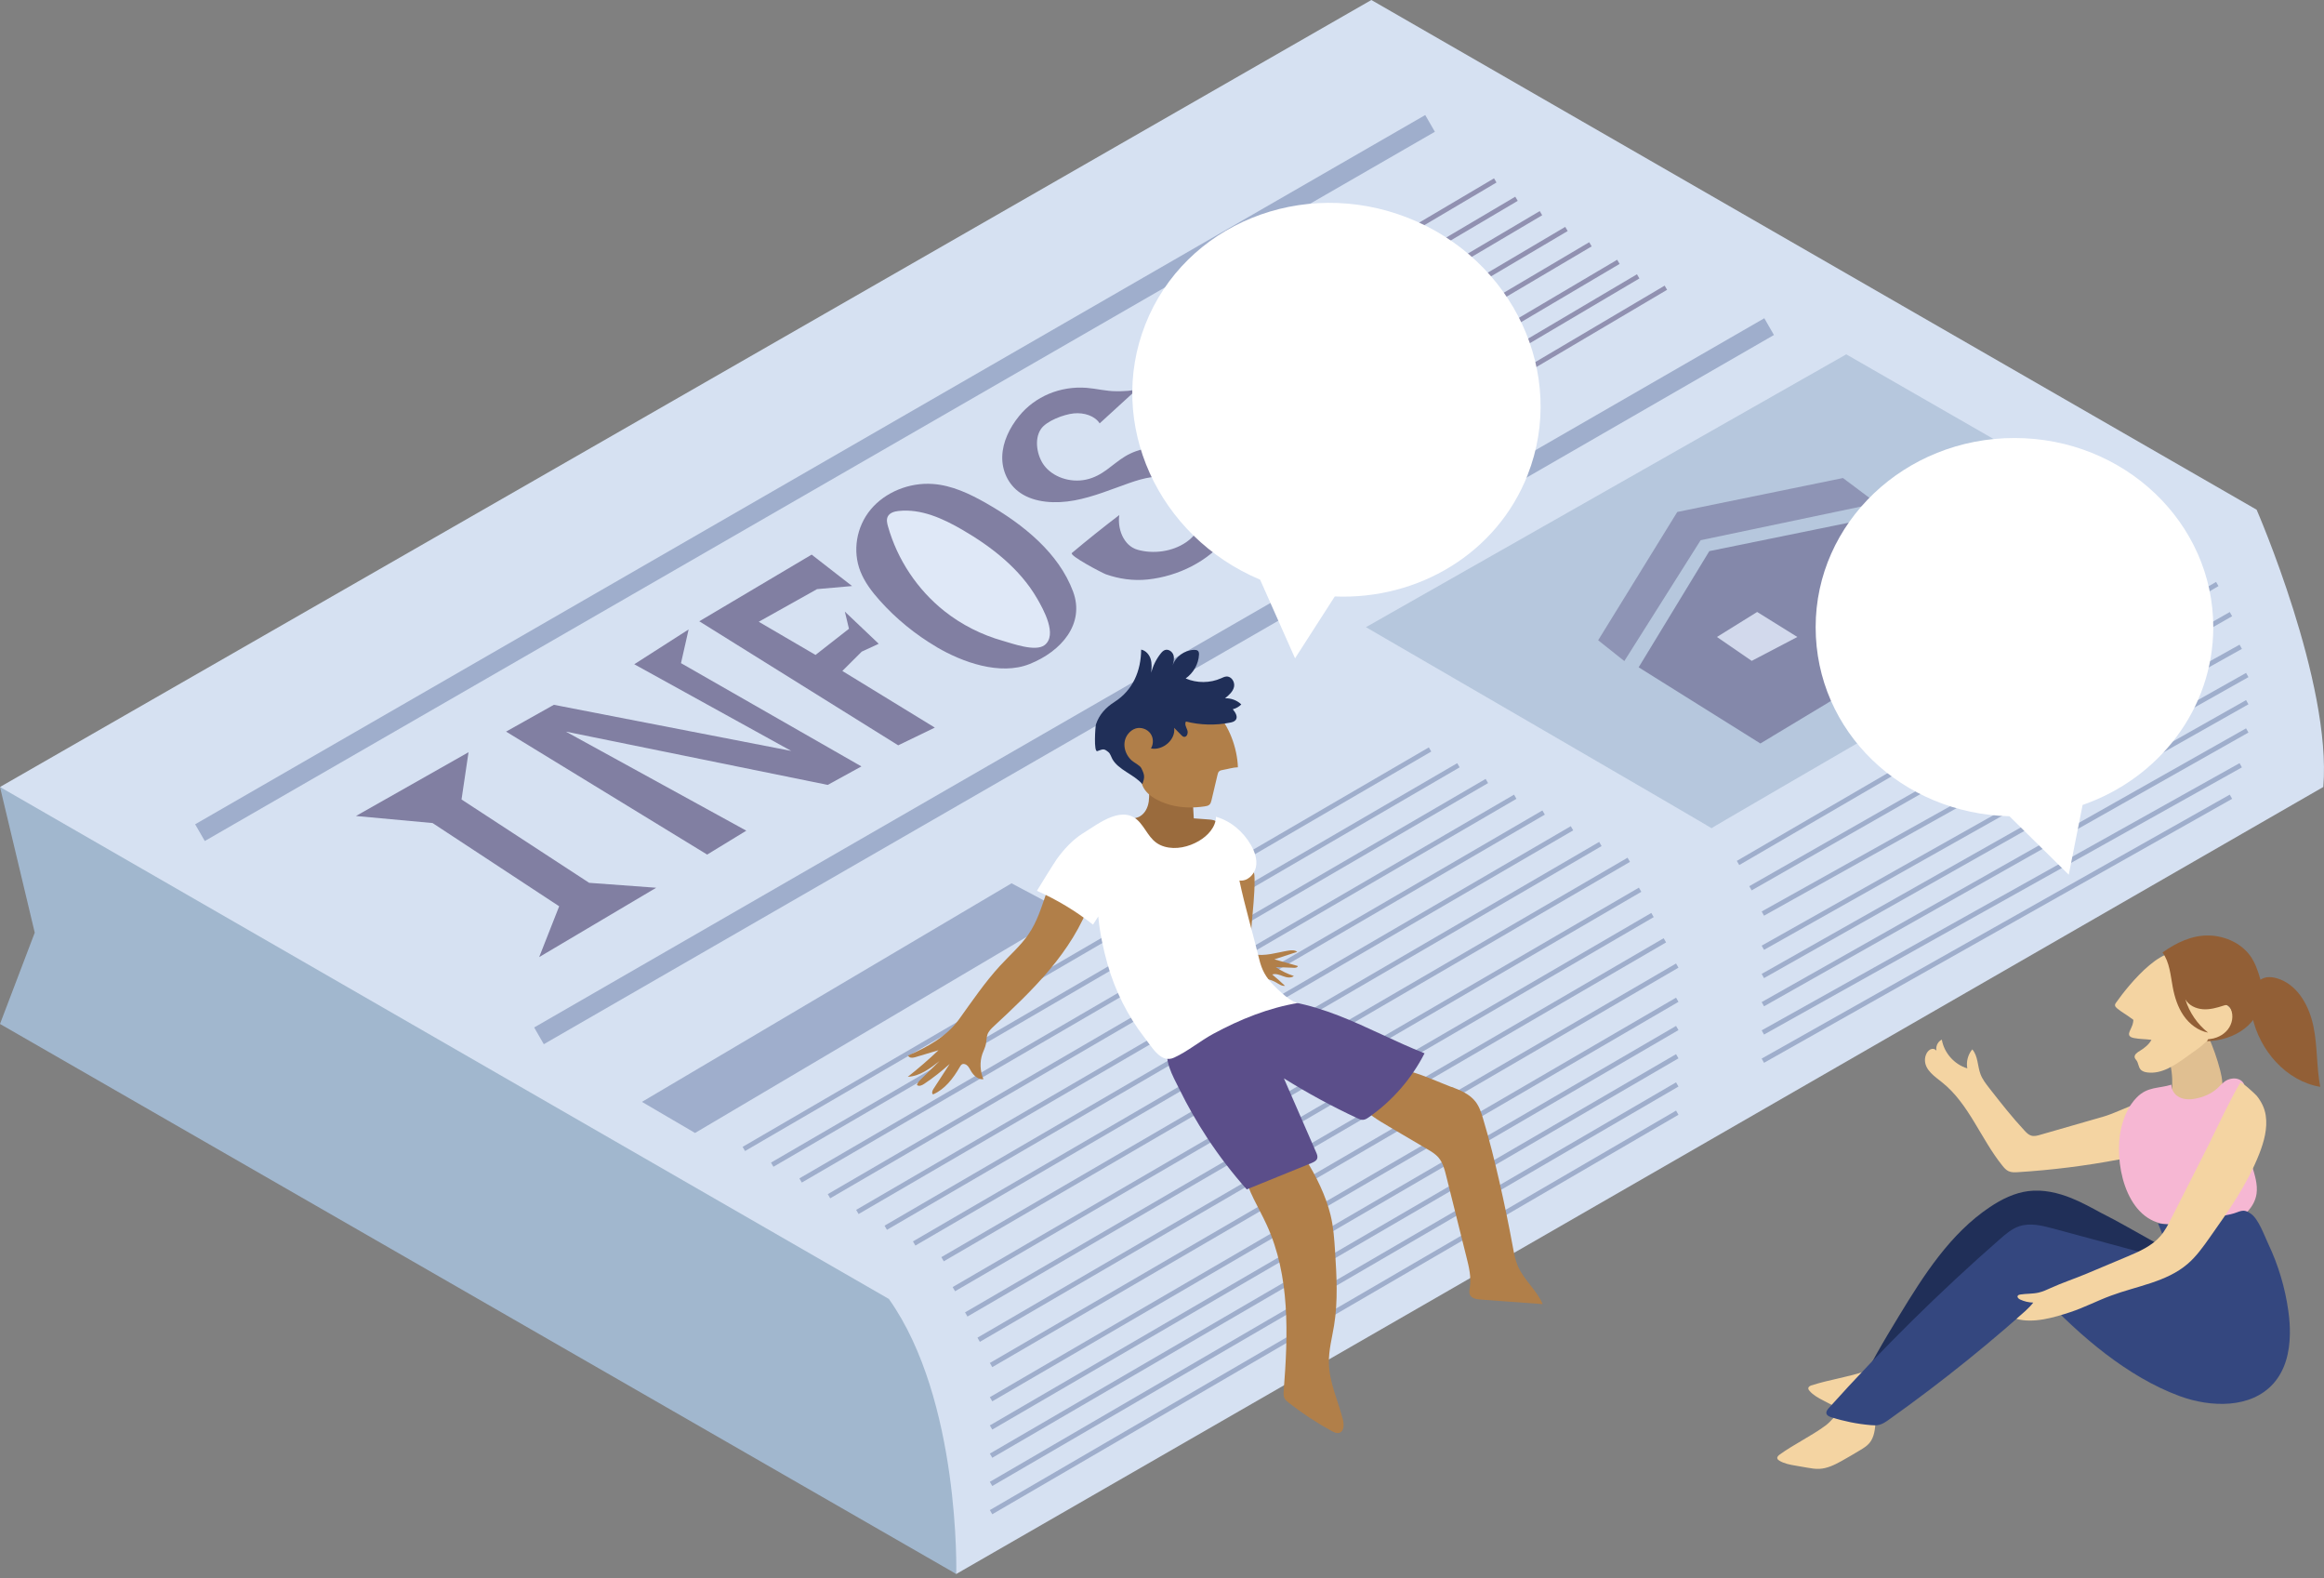 <svg width="302" height="205" viewBox="0 0 302 205" fill="none" xmlns="http://www.w3.org/2000/svg">
<rect x="0" y="0" width="302" height="205" fill="#808080" stroke="none"/>
<g clip-path="url(#clip0_1509_11955)">
<path d="M0 102.237L178.206 0L293.244 66.216C293.244 66.216 303.035 88.683 301.906 102.237L124.265 204.474L0 102.237Z" fill="#D6E1F2"/>
<path d="M0 133.021L124.265 204.474C124.265 204.474 124.829 181.881 115.509 168.747L0 102.237L4.516 121.16L0 133.021Z" fill="#A1B7CE"/>
<path d="M25.986 108.17L185.833 16.032" stroke="#9FAECC" stroke-width="2.509" stroke-miterlimit="10"/>
<path d="M70.041 134.564L229.895 42.431" stroke="#9FAECC" stroke-width="2.509" stroke-miterlimit="10"/>
<path opacity="0.53" d="M149.968 49.638L194.306 23.439" stroke="#534A78" stroke-width="0.627" stroke-miterlimit="10"/>
<path opacity="0.53" d="M152.722 52.022L197.066 25.823" stroke="#534A78" stroke-width="0.627" stroke-miterlimit="10"/>
<path opacity="0.53" d="M155.908 53.891L200.246 27.692" stroke="#534A78" stroke-width="0.627" stroke-miterlimit="10"/>
<path opacity="0.53" d="M159.214 55.942L203.558 29.743" stroke="#534A78" stroke-width="0.627" stroke-miterlimit="10"/>
<path opacity="0.53" d="M162.337 57.936L206.675 31.737" stroke="#534A78" stroke-width="0.627" stroke-miterlimit="10"/>
<path opacity="0.53" d="M165.969 60.213L210.307 34.014" stroke="#534A78" stroke-width="0.627" stroke-miterlimit="10"/>
<path opacity="0.53" d="M168.54 62.101L212.878 35.902" stroke="#534A78" stroke-width="0.627" stroke-miterlimit="10"/>
<path opacity="0.53" d="M172.134 63.575L216.478 37.376" stroke="#534A78" stroke-width="0.627" stroke-miterlimit="10"/>
<path d="M90.32 147.183L83.42 143.144L131.447 114.75L138.685 118.588L90.32 147.183Z" fill="#9FAECC"/>
<path d="M96.66 149.259L185.832 97.363" stroke="#9FAECC" stroke-width="0.627" stroke-miterlimit="10"/>
<path d="M100.349 151.304L189.521 99.414" stroke="#9FAECC" stroke-width="0.627" stroke-miterlimit="10"/>
<path d="M104.037 153.355L193.215 101.459" stroke="#9FAECC" stroke-width="0.627" stroke-miterlimit="10"/>
<path d="M107.726 155.4L196.904 103.504" stroke="#9FAECC" stroke-width="0.627" stroke-miterlimit="10"/>
<path d="M111.413 157.445L200.591 105.555" stroke="#9FAECC" stroke-width="0.627" stroke-miterlimit="10"/>
<path d="M115.101 159.496L204.279 107.6" stroke="#9FAECC" stroke-width="0.627" stroke-miterlimit="10"/>
<path d="M118.795 161.54L207.967 109.644" stroke="#9FAECC" stroke-width="0.627" stroke-miterlimit="10"/>
<path d="M122.484 163.585L211.656 111.695" stroke="#9FAECC" stroke-width="0.627" stroke-miterlimit="10"/>
<path d="M123.952 167.474L213.13 115.584" stroke="#9FAECC" stroke-width="0.627" stroke-miterlimit="10"/>
<path d="M125.562 170.761L214.741 118.871" stroke="#9FAECC" stroke-width="0.627" stroke-miterlimit="10"/>
<path d="M127.175 174.047L216.347 122.157" stroke="#9FAECC" stroke-width="0.627" stroke-miterlimit="10"/>
<path d="M128.787 177.334L217.958 125.438" stroke="#9FAECC" stroke-width="0.627" stroke-miterlimit="10"/>
<path d="M128.787 181.775L217.958 129.878" stroke="#9FAECC" stroke-width="0.627" stroke-miterlimit="10"/>
<path d="M128.787 185.444L217.958 133.548" stroke="#9FAECC" stroke-width="0.627" stroke-miterlimit="10"/>
<path d="M128.787 189.107L217.958 137.217" stroke="#9FAECC" stroke-width="0.627" stroke-miterlimit="10"/>
<path d="M128.787 192.776L217.958 140.88" stroke="#9FAECC" stroke-width="0.627" stroke-miterlimit="10"/>
<path d="M128.787 196.445L217.958 144.549" stroke="#9FAECC" stroke-width="0.627" stroke-miterlimit="10"/>
<path d="M225.855 112.109L288.132 75.868" stroke="#9FAECC" stroke-width="0.627" stroke-miterlimit="10"/>
<path d="M227.468 115.396L289.907 79.782" stroke="#9FAECC" stroke-width="0.627" stroke-miterlimit="10"/>
<path d="M229.079 118.683L291.18 84.022" stroke="#9FAECC" stroke-width="0.627" stroke-miterlimit="10"/>
<path d="M229.079 123.123L292.027 87.692" stroke="#9FAECC" stroke-width="0.627" stroke-miterlimit="10"/>
<path d="M229.079 126.793L292.027 91.223" stroke="#9FAECC" stroke-width="0.627" stroke-miterlimit="10"/>
<path d="M229.079 130.455L292.027 94.892" stroke="#9FAECC" stroke-width="0.627" stroke-miterlimit="10"/>
<path d="M229.079 134.125L291.18 99.414" stroke="#9FAECC" stroke-width="0.627" stroke-miterlimit="10"/>
<path d="M229.079 137.794L289.907 103.504" stroke="#9FAECC" stroke-width="0.627" stroke-miterlimit="10"/>
<path opacity="0.29" d="M177.503 81.476C177.503 81.476 222.55 107.593 222.406 107.593C222.262 107.593 284.4 71.591 284.4 71.591L239.918 46.032L177.503 81.476Z" fill="#6A88AA"/>
<mask id="mask0_1509_11955" style="mask-type:luminance" maskUnits="userSpaceOnUse" x="177" y="46" width="108" height="62">
<path d="M177.503 81.476C177.503 81.476 222.55 107.593 222.406 107.593C222.262 107.593 284.4 71.591 284.4 71.591L239.918 46.032L177.503 81.476Z" fill="white"/>
</mask>
<g mask="url(#mask0_1509_11955)">
<path opacity="0.4" d="M211.078 85.879L207.678 83.176L217.958 66.51L239.491 62.101L243.869 65.381L220.994 70.18L211.078 85.879Z" fill="#534A78"/>
</g>
<path opacity="0.5" d="M212.941 86.688L222.123 71.597L244.296 67.075L259.97 77.788L228.759 96.585L212.941 86.688Z" fill="#534A78"/>
<path d="M223.115 82.749L227.631 85.854L233.564 82.749L228.339 79.5L223.115 82.749Z" fill="#D2D9EC"/>
<path d="M238.644 78.089L243.166 81.194L249.094 78.089L243.869 74.84L238.644 78.089Z" fill="#D2D9EC"/>
<path d="M231.262 188.969C231.099 189.088 230.917 189.251 230.955 189.452C230.98 189.583 231.099 189.677 231.218 189.753C231.858 190.142 232.611 190.28 233.351 190.405C233.846 190.493 234.342 190.581 234.837 190.662C235.358 190.75 235.878 190.844 236.405 190.819C237.428 190.775 238.381 190.311 239.278 189.815C240.093 189.364 240.896 188.887 241.699 188.404C242.138 188.141 242.583 187.871 242.916 187.482C243.574 186.711 243.668 185.626 243.731 184.616C243.763 184.102 243.775 183.518 243.418 183.142C243.204 182.916 242.891 182.809 242.59 182.74C241.574 182.515 240.244 182.609 239.347 183.198C238.557 183.719 238.03 184.597 237.233 185.187C235.339 186.585 233.181 187.583 231.268 188.962L231.262 188.969Z" fill="#F4D4A2"/>
<path d="M235.427 179.962C235.233 180.025 235.013 180.131 234.988 180.332C234.97 180.47 235.057 180.595 235.151 180.696C235.641 181.26 236.318 181.618 236.983 181.963C237.428 182.195 237.874 182.427 238.325 182.659C238.789 182.904 239.26 183.148 239.768 183.286C240.753 183.556 241.806 183.399 242.81 183.198C243.726 183.016 244.635 182.803 245.545 182.59C246.04 182.471 246.548 182.352 246.981 182.082C247.84 181.549 248.26 180.539 248.624 179.598C248.812 179.115 249 178.563 248.775 178.099C248.637 177.817 248.373 177.622 248.104 177.466C247.2 176.939 245.908 176.631 244.873 176.92C243.958 177.177 243.199 177.854 242.258 178.174C240.025 178.933 237.667 179.234 235.427 179.968V179.962Z" fill="#F4D4A2"/>
<path d="M273.104 145.126C270.444 145.891 267.785 146.656 265.126 147.422C264.743 147.535 264.335 147.641 263.953 147.528C263.608 147.428 263.344 147.152 263.1 146.895C261.463 145.139 259.982 143.251 258.508 141.363C258.069 140.798 257.618 140.221 257.367 139.556C256.959 138.484 257.053 137.185 256.294 136.326C255.73 136.997 255.485 137.932 255.648 138.791C253.967 138.289 252.631 136.784 252.337 135.059C251.747 135.329 251.446 136.107 251.709 136.703C251.684 136.401 251.339 136.207 251.044 136.263C250.75 136.32 250.518 136.558 250.373 136.815C250.204 137.123 250.122 137.48 250.148 137.838C250.229 139.061 251.415 139.845 252.374 140.61C255.868 143.401 257.398 147.949 260.208 151.43C260.434 151.712 260.685 152 261.017 152.151C261.394 152.327 261.826 152.301 262.24 152.276C266.637 152 271.015 151.455 275.343 150.633C276.146 150.483 276.961 150.313 277.657 149.887C279.1 149.009 279.715 147.246 280.072 145.596C280.373 144.192 279.884 142.642 278.184 143.188C276.478 143.74 274.879 144.624 273.123 145.126H273.104Z" fill="#F4D4A2"/>
<path d="M273.085 157.595C271.818 156.905 270.551 156.209 269.215 155.663C267.434 154.942 265.496 154.497 263.589 154.735C261.776 154.961 260.089 155.801 258.571 156.818C253.441 160.248 250.004 165.636 246.798 170.905C244.816 174.16 242.853 177.447 241.285 180.922C242.063 180.715 242.866 181.135 243.669 181.223C245.676 181.448 247.275 179.68 248.567 178.124C251.302 174.825 254.306 171.752 257.536 168.948C259.029 167.656 260.616 166.389 262.491 165.78C264.674 165.072 267.039 165.316 269.309 165.636C273.838 166.27 278.385 167.185 282.951 166.872C283.786 166.815 284.839 166.489 284.877 165.655C284.889 165.354 284.751 165.072 284.62 164.808C283.635 162.845 281.521 162.212 279.633 161.177C277.457 159.985 275.306 158.699 273.091 157.595H273.085Z" fill="#202F58"/>
<path d="M281.666 145.565C282.989 145.371 284.331 145.17 285.573 144.693C286.815 144.217 287.957 143.42 288.471 142.366C288.991 141.294 288.784 140.127 288.508 139.042C288.12 137.537 287.599 136.063 286.959 134.633C286.677 134.005 286.244 133.297 285.423 133.228C284.896 133.184 284.375 133.422 283.911 133.667C281.747 134.827 281.628 136.546 282.036 138.327C282.581 140.679 282.117 143.169 281.666 145.565Z" fill="#E0BF91"/>
<path d="M274.986 130.236C274.911 130.343 274.842 130.455 274.842 130.581C274.842 130.75 274.98 130.876 275.105 130.989C275.67 131.465 276.316 131.804 276.899 132.249C277.3 132.55 277.238 132.375 277.194 132.801C277.156 133.171 276.887 133.623 276.749 133.974C276.692 134.131 276.629 134.3 276.68 134.457C276.755 134.708 277.05 134.802 277.307 134.852C278.059 135.003 278.825 134.978 279.577 135.084C279.276 135.668 278.655 136.169 278.091 136.502C277.74 136.709 277.288 137.016 277.407 137.405C277.451 137.549 277.564 137.656 277.652 137.781C277.884 138.126 277.884 138.597 278.147 138.917C278.367 139.18 278.731 139.287 279.069 139.324C280.901 139.544 282.582 138.415 284.081 137.336C284.67 136.91 285.266 136.483 285.856 136.057C286.238 135.781 286.602 135.31 287.029 135.116C287.524 134.89 288.133 134.946 288.647 134.695C289.161 134.445 289.569 134.1 289.883 133.635C290.422 132.795 290.409 131.578 289.719 130.857C288.666 129.765 287.054 130.274 285.743 129.998C283.698 129.565 285.486 126.09 284.357 124.616C281.873 121.361 276.51 128.059 274.986 130.248V130.236Z" fill="#F4D4A2"/>
<path d="M287.009 135.003C287.957 134.928 288.891 134.507 289.487 133.761C290.083 133.014 290.283 131.948 289.888 131.083C289.782 130.844 289.6 130.612 289.343 130.575C289.205 130.556 289.06 130.6 288.929 130.644C288.063 130.926 287.166 131.177 286.257 131.108C285.347 131.039 284.425 130.612 283.98 129.816C284.494 131.515 285.542 133.052 286.94 134.15C285.636 133.905 284.501 133.027 283.748 131.929C282.995 130.832 282.588 129.533 282.343 128.229C282.054 126.68 281.941 125.005 281.013 123.732C282.813 122.465 284.845 121.48 287.047 121.53C289.249 121.58 291.481 122.634 292.642 124.509C293.018 125.118 293.275 125.795 293.501 126.473C293.777 127.307 294.015 128.172 294.028 129.05C294.041 130.819 293.087 132.525 291.695 133.61C290.302 134.695 288.515 135.216 286.74 135.266C286.815 135.323 286.934 134.934 287.009 134.99V135.003Z" fill="#925F36"/>
<path d="M296.305 127.232C298.739 128.191 300.118 130.826 300.639 133.391C301.16 135.956 301.022 138.622 301.511 141.193C297.089 140.441 293.639 136.477 292.686 132.099C292.121 129.515 292.818 125.864 296.305 127.238V127.232Z" fill="#925F36"/>
<path d="M285.259 142.736C284.576 142.856 283.842 142.856 283.221 142.548C282.587 142.235 282.18 141.614 282.173 140.911C280.486 141.438 279.087 141.131 277.67 142.567C276.604 143.646 275.983 145.101 275.638 146.581C274.666 150.759 276.102 158.229 281.201 159.013C282.725 159.245 284.055 158.9 285.535 158.831C287.116 158.762 288.446 159.257 290.032 158.693C291.619 158.128 292.98 156.767 293.231 155.099C293.413 153.857 292.993 152.621 292.642 151.417C292.115 149.611 291.732 147.754 291.588 145.879C291.513 144.913 291.494 143.934 291.557 142.962C291.601 142.291 291.908 141.413 291.575 140.773C291.318 140.278 290.704 140.052 290.145 140.108C289.154 140.209 288.791 140.786 288.145 141.382C287.367 142.097 286.282 142.548 285.247 142.73L285.259 142.736Z" fill="#F6B7D3"/>
<path d="M297.565 173.326C297.528 175.678 296.97 177.992 295.433 179.724C292.535 182.991 287.323 182.872 283.227 181.361C276.409 178.839 270.294 173.545 265.383 168.346C259.067 174.123 252.406 179.498 245.45 184.434C245.055 184.71 244.653 184.992 244.189 185.105C243.825 185.193 243.443 185.168 243.066 185.136C241.335 184.986 239.623 184.641 237.961 184.108C237.697 184.026 237.396 183.895 237.34 183.619C237.283 183.361 237.472 183.117 237.647 182.922C244.628 175.157 252.054 167.825 259.882 160.976C260.647 160.305 261.444 159.621 262.397 159.301C263.821 158.825 265.37 159.214 266.819 159.602C271.849 160.963 276.88 162.318 281.904 163.679C281.584 162.049 281.095 160.462 280.442 158.944C282.631 159.27 284.827 158.869 286.953 158.373C287.925 158.147 288.916 157.947 289.882 157.74C291.093 157.476 291.412 156.887 292.529 157.696C293.507 158.404 294.247 160.512 294.755 161.584C296.073 164.363 296.963 167.342 297.377 170.391C297.509 171.35 297.584 172.341 297.565 173.326Z" fill="#34477F"/>
<path d="M287.336 148.061C287.141 148.45 286.947 148.839 286.752 149.228C285.222 152.239 283.692 155.249 282.167 158.26C281.753 159.075 281.333 159.903 280.731 160.593C279.608 161.885 277.971 162.594 276.391 163.259C274.647 163.993 272.897 164.727 271.153 165.461C269.585 166.119 268.03 166.621 266.474 167.33C265.973 167.562 265.458 167.794 264.919 167.919C264.141 168.101 263.319 168.045 262.529 168.17C262.397 168.189 262.247 168.233 262.19 168.358C262.109 168.546 262.322 168.728 262.504 168.816C263.037 169.067 263.627 169.205 264.216 169.218C263.639 169.989 262.786 170.673 262.034 171.331C264.216 171.959 266.964 171.149 269.059 170.453C270.852 169.857 272.533 168.973 274.308 168.321C277.695 167.06 281.515 166.558 284.262 164.206C285.41 163.228 286.288 161.979 287.16 160.75C289.594 157.313 292.046 153.826 293.583 149.906C294.204 148.319 294.68 146.606 294.43 144.919C294.292 143.966 293.865 143.113 293.257 142.354C293.112 142.178 291.243 140.422 291.112 140.648C289.713 143.063 288.553 145.578 287.323 148.061H287.336Z" fill="#F4D4A2"/>
<path d="M287.611 81.476C287.611 67.903 276.045 56.901 261.776 56.901C247.507 56.901 235.941 67.903 235.941 81.476C235.941 95.049 247.156 105.705 261.124 106.038L268.832 113.633L270.632 104.57C280.543 101.133 287.611 92.088 287.611 81.476Z" fill="white"/>
<path d="M149.272 104.156C149.165 104.921 148.783 105.687 148.105 106.063C147.334 106.49 146.38 106.333 145.527 106.527C146.217 108.929 148.218 110.911 150.627 111.576C153.035 112.241 155.77 111.576 157.601 109.877C158.059 109.45 158.479 108.936 158.617 108.327C158.755 107.719 158.555 106.991 158.009 106.678C157.708 106.508 157.35 106.477 157.005 106.452C156.378 106.408 155.757 106.358 155.13 106.314C155.086 105.298 155.011 104.282 154.923 103.266C154.885 102.827 154.829 102.362 154.591 101.992C154.359 101.629 153.976 101.39 153.593 101.196C152.841 100.813 152.007 100.531 151.172 100.606C148.776 100.826 149.504 102.519 149.278 104.144L149.272 104.156Z" fill="#9A6B3D"/>
<path d="M157.934 92.44C159.74 94.252 160.781 97.194 160.863 99.678C160.217 99.697 159.584 99.904 158.931 100.016C158.749 100.048 158.555 100.079 158.423 100.205C158.291 100.324 158.248 100.506 158.21 100.675C157.953 101.76 157.696 102.851 157.438 103.937C157.388 104.156 157.326 104.388 157.156 104.539C156.993 104.683 156.761 104.727 156.535 104.758C155.074 104.971 153.562 104.959 152.138 104.583C150.577 104.162 148.513 103.184 148.319 101.453C148.268 100.995 148.45 100.299 148.243 99.879C147.974 99.326 147.748 99.565 147.328 99.17C146.556 98.442 145.816 97.853 145.929 96.673C146.073 95.174 146.45 93.142 147.961 93.512C147.158 92.697 150.74 92.615 150.903 92.471C151.599 91.881 152.446 91.367 153.33 91.091C155.005 90.564 156.717 91.229 157.928 92.446L157.934 92.44Z" fill="#B17F49"/>
<path d="M148.268 84.386C148.896 84.499 149.353 85.045 149.529 85.622C149.705 86.199 149.648 86.814 149.598 87.416C149.818 86.5 150.244 85.634 150.84 84.888C150.99 84.7 151.172 84.505 151.411 84.436C151.869 84.299 152.358 84.675 152.49 85.108C152.621 85.54 152.502 86.011 152.383 86.45C152.74 85.321 153.92 84.462 155.168 84.424C155.35 84.424 155.557 84.436 155.682 84.562C155.801 84.687 155.814 84.869 155.808 85.039C155.751 86.243 155.099 87.416 154.076 88.137C155.519 88.764 157.25 88.758 158.686 88.112C158.9 88.018 159.119 87.905 159.358 87.886C160.029 87.836 160.493 88.601 160.361 89.222C160.229 89.843 159.703 90.307 159.188 90.715C159.966 90.684 160.756 90.978 161.302 91.511C161.007 91.813 160.618 92.032 160.198 92.139C160.549 92.553 160.913 93.148 160.556 93.556C160.386 93.751 160.104 93.826 159.847 93.876C157.959 94.252 155.977 94.202 154.114 93.732C153.901 94.064 154.152 94.478 154.29 94.848C154.428 95.218 154.252 95.795 153.844 95.72C153.7 95.695 153.593 95.588 153.499 95.488C153.192 95.174 152.885 94.867 152.577 94.553C152.803 96.059 151.147 97.533 149.567 97.232C149.912 96.636 149.905 95.852 149.498 95.287C149.09 94.723 148.287 94.428 147.597 94.629C147.177 94.754 146.826 95.037 146.569 95.375C145.778 96.416 146.079 97.897 147.058 98.787C147.378 99.082 148.13 99.415 148.319 99.803C148.751 100.681 148.783 100.97 148.444 101.867C147.359 100.6 145.339 100.029 144.543 98.599C144.417 98.367 144.273 97.909 144.066 97.734C143.445 97.213 143.376 97.301 142.598 97.577C142.097 97.752 142.335 94.372 142.416 94.108C142.83 92.847 143.683 91.913 144.831 91.185C147.233 89.655 148.268 87.146 148.293 84.38L148.268 84.386Z" fill="#202F58"/>
<path d="M133.642 121.392C132.582 122.916 131.183 124.121 129.941 125.475C127.99 127.602 126.316 130.067 124.616 132.431C123.023 134.652 120.445 136.069 118.011 137.117C118.124 137.462 118.582 137.443 118.902 137.349C119.918 137.041 120.934 136.74 121.956 136.433C120.677 137.65 119.341 138.804 117.967 139.889C119.529 139.807 120.852 138.81 122.088 137.844C121.279 138.634 120.476 139.425 119.667 140.215C119.454 140.422 119.228 140.648 119.153 140.955C119.435 141.175 119.811 140.993 120.094 140.805C121.26 140.027 122.377 139.155 123.424 138.195C122.709 139.293 122 140.391 121.285 141.488C121.154 141.695 121.041 142.028 121.248 142.172C122.766 141.52 123.863 140.108 124.716 138.622C124.798 138.484 124.879 138.333 125.017 138.264C125.243 138.139 125.544 138.264 125.739 138.465C125.933 138.666 126.058 138.936 126.203 139.18C126.56 139.776 127.169 140.278 127.796 140.203C127.35 139.149 127.3 137.932 127.664 136.891C127.815 136.471 128.028 136.075 128.116 135.63C128.204 135.222 128.185 134.783 128.316 134.401C128.473 133.949 128.824 133.623 129.157 133.309C134.093 128.731 139.312 123.769 141.739 117.008C142.253 115.572 142.623 114.06 142.811 112.511C142.862 112.116 142.893 111.708 142.774 111.319C142.523 110.497 141.626 110.027 140.842 110.096C140.058 110.165 139.387 110.642 138.797 111.169C135.837 113.847 135.918 118.118 133.642 121.38V121.392Z" fill="#B17F49"/>
<path d="M162.506 123.575C162.506 123.657 162.506 123.744 162.556 123.813C162.613 123.895 162.713 123.92 162.807 123.945C164.344 124.296 165.918 123.732 167.48 123.487C167.856 123.431 168.283 123.406 168.565 123.657C167.58 123.983 166.589 124.309 165.605 124.629C166.621 124.917 167.637 125.206 168.653 125.494C168.609 125.701 168.339 125.739 168.132 125.726C167.348 125.695 166.571 125.664 165.787 125.632C166.508 126.134 167.304 126.523 168.139 126.793C167.756 127.1 167.198 126.987 166.74 126.818C166.282 126.648 165.787 126.441 165.322 126.598C165.899 127.062 166.451 127.558 166.985 128.072C166.558 128.122 166.182 127.834 165.812 127.621C164.388 126.811 162.556 127.062 161.108 126.297C160.085 125.751 159.376 124.742 158.969 123.657C158.561 122.571 158.436 121.405 158.342 120.251C158.254 119.203 158.191 118.156 158.147 117.108C158.116 116.312 158.097 115.496 158.323 114.731C158.505 114.123 158.831 113.565 159.238 113.075C159.483 112.787 159.759 112.517 160.104 112.367C160.813 112.059 161.76 112.31 162.412 112.68C163.008 113.019 163.014 113.558 163.027 114.204C163.058 116.199 162.801 118.193 162.644 120.175C162.556 121.304 162.487 122.433 162.5 123.569L162.506 123.575Z" fill="#B17F49"/>
<path d="M188.649 141.206C189.803 141.639 190.995 142.147 191.747 143.125C192.243 143.771 192.494 144.562 192.726 145.34C193.535 148.037 194.219 150.771 194.846 153.518C195.486 156.316 196.063 159.12 196.583 161.942C196.74 162.801 196.897 163.673 197.242 164.476C198.026 166.289 199.701 167.6 200.466 169.418C197.769 169.218 195.072 169.017 192.375 168.823C191.854 168.785 191.233 168.678 191.014 168.202C190.876 167.901 190.957 167.549 191.007 167.223C191.208 165.912 190.888 164.583 190.562 163.297C189.684 159.778 188.806 156.259 187.928 152.747C187.721 151.919 187.501 151.06 186.949 150.401C186.535 149.912 185.971 149.573 185.419 149.253C183.775 148.287 182.126 147.322 180.483 146.349C179.134 145.553 177.754 144.737 176.732 143.546C176.462 143.226 176.211 142.875 176.086 142.479C175.728 141.338 176.5 140.09 177.541 139.5C180.959 137.562 185.387 139.989 188.636 141.219L188.649 141.206Z" fill="#B17F49"/>
<path d="M172.906 157.859C173.282 159.395 173.389 160.982 173.489 162.563C173.696 165.768 173.878 169.004 173.364 172.172C173.1 173.796 172.655 175.408 172.687 177.058C172.73 179.605 173.891 181.975 174.512 184.44C174.669 185.074 174.662 185.958 174.041 186.14C173.709 186.24 173.364 186.071 173.063 185.908C171.093 184.836 169.218 183.6 167.456 182.22C167.249 182.057 167.035 181.881 166.916 181.643C166.772 181.348 166.791 181.003 166.816 180.671C167.386 173.395 167.656 165.762 164.608 159.126C163.567 156.849 162.137 154.704 161.635 152.251C161.553 151.85 161.497 151.43 161.61 151.035C161.829 150.257 162.626 149.793 163.391 149.536C165.279 148.89 168.459 148.683 169.67 150.608C171.031 152.778 172.298 155.356 172.906 157.853V157.859Z" fill="#B17F49"/>
<path d="M162.005 154.516C164.815 153.374 167.618 152.233 170.428 151.091C170.729 150.966 171.068 150.809 171.168 150.501C171.256 150.238 171.143 149.95 171.03 149.699C169.632 146.494 168.239 143.295 166.841 140.09C169.92 142.009 173.119 143.746 176.406 145.277C176.631 145.383 176.863 145.49 177.114 145.477C177.397 145.465 177.648 145.302 177.88 145.139C180.922 143.019 183.43 140.14 185.118 136.834C181.342 135.342 177.748 133.416 173.966 131.942C170.184 130.474 166.113 129.458 162.08 129.904C158.662 130.28 153.537 132.331 151.938 135.705C151.06 137.549 152.433 139.82 153.23 141.438C154.309 143.64 155.525 145.766 156.874 147.817C158.417 150.169 160.136 152.402 162.005 154.509V154.516Z" fill="#5B4E8A"/>
<path d="M140.673 108.283C139.343 109.149 138.29 110.291 137.342 111.583C137.098 111.915 134.727 115.716 134.746 115.728C137.349 116.876 139.801 118.357 142.034 120.119C142.26 119.768 142.492 119.41 142.718 119.059C142.906 121.098 143.357 123.261 143.916 125.237C144.9 128.699 146.537 131.98 148.745 134.821C149.786 136.163 150.884 138.164 152.565 137.399C154.334 136.596 155.958 135.222 157.683 134.294C161.164 132.413 164.89 130.907 168.816 130.274C167.932 130.418 166.069 128.561 165.511 127.997C164.463 126.931 163.974 126.009 163.635 124.616C162.801 121.198 161.791 117.836 161.058 114.386C162.061 114.531 162.996 113.646 163.203 112.655C163.41 111.664 163.052 110.635 162.55 109.764C161.559 108.039 159.929 106.646 158.016 106.107C157.997 107.449 156.949 108.578 155.783 109.256C154.472 110.021 152.81 110.416 151.317 109.983C149.592 109.481 149.203 108.139 148.162 106.897C146.048 104.37 142.849 106.935 140.823 108.196C140.773 108.227 140.723 108.258 140.673 108.296V108.283Z" fill="white"/>
<path opacity="0.65" d="M91.894 111.018L65.764 95.043L71.973 91.561L102.82 97.552L82.423 86.293L89.485 81.771L88.494 86.149L111.94 99.565L107.562 101.967L73.529 95.043L96.98 107.913L91.894 111.018Z" fill="#534A78"/>
<path opacity="0.65" d="M159.332 69.96C156.98 72.908 153.141 74.853 149.159 75.279C147.264 75.48 145.395 75.204 143.696 74.602C143.275 74.451 138.891 72.174 139.292 71.836C141.3 70.148 143.357 68.505 145.452 66.906C145.188 68.568 145.928 70.882 147.841 71.422C149.867 71.992 152.326 71.679 154.114 70.456C154.979 69.866 155.694 69.057 155.895 68.147C156.108 67.194 155.738 66.266 155.324 65.407C154.703 64.108 153.869 62.766 152.376 62.202C150.677 61.562 148.613 62.101 146.794 62.735C144.429 63.563 142.102 64.547 139.637 65.005C137.172 65.463 134.469 65.319 132.587 64.033C130.982 62.935 130.179 61.098 130.242 59.26C130.304 57.422 131.17 55.597 132.437 54.041C134.482 51.52 137.762 50.115 141.212 50.385C142.498 50.485 143.733 50.824 145.038 50.824C145.696 50.824 147.434 50.855 147.961 50.372C146.273 51.915 144.586 53.458 142.899 55.001C142.284 54.029 140.879 53.571 139.55 53.703C138.251 53.828 135.981 54.675 135.266 55.741C134.337 57.108 134.795 59.266 135.661 60.433C136.771 61.944 139.029 62.766 141.149 62.302C143.313 61.831 144.486 60.332 146.198 59.291C147.948 58.225 150.413 57.817 152.395 58.106C154.691 58.438 156.61 59.686 158.14 61.135C159.884 62.785 161.295 64.974 160.762 67.282C160.543 68.242 159.997 69.145 159.338 69.966L159.332 69.96Z" fill="#534A78"/>
<path opacity="0.65" d="M46.258 106.006L60.885 97.721L59.975 103.861L76.559 114.687L85.271 115.327L70.067 124.334L72.664 117.735L56.212 106.922L46.258 106.006Z" fill="#534A78"/>
<path opacity="0.65" d="M121.744 84.073C118.946 82.429 116.437 80.378 114.33 78.02C113.301 76.872 112.36 75.63 111.808 74.231C110.761 71.572 111.282 68.436 113.144 66.191C115.007 63.945 118.162 62.647 121.229 62.873C123.726 63.054 126.027 64.158 128.154 65.369C133.021 68.141 137.593 71.867 139.444 76.847C140.999 81.031 137.945 84.606 133.799 86.261C129.935 87.805 125.011 85.998 121.744 84.079V84.073Z" fill="#534A78"/>
<path d="M122.728 79.394C119.216 76.609 116.607 72.695 115.39 68.373C115.271 67.959 115.17 67.495 115.365 67.106C115.61 66.611 116.23 66.435 116.782 66.379C119.693 66.065 122.528 67.357 125.055 68.825C128.863 71.039 132.544 73.893 134.777 77.763C135.568 79.13 137.462 82.492 135.737 83.809C134.552 84.712 131.553 83.596 130.324 83.251C127.571 82.479 124.968 81.168 122.728 79.394Z" fill="#DFE8F7"/>
<path opacity="0.65" d="M116.719 96.824L90.871 80.711L105.473 72.049L110.723 76.132L106.175 76.533L98.598 80.773L105.975 85.082L110.321 81.683L109.788 79.456L114.185 83.633L111.977 84.656L109.462 87.165L121.479 94.522L116.719 96.824Z" fill="#534A78"/>
<path d="M198.509 61.706C203.646 48.653 196.684 33.694 182.966 28.3C169.243 22.9 153.958 29.109 148.827 42.162C143.772 55.014 150.445 69.703 163.748 75.304L168.29 85.521L173.452 77.487C184.277 77.926 194.501 71.911 198.515 61.7L198.509 61.706Z" fill="white"/>
</g>
<defs>
<clipPath id="clip0_1509_11955">
<rect width="302" height="204.474" fill="white"/>
</clipPath>
</defs>
</svg>
